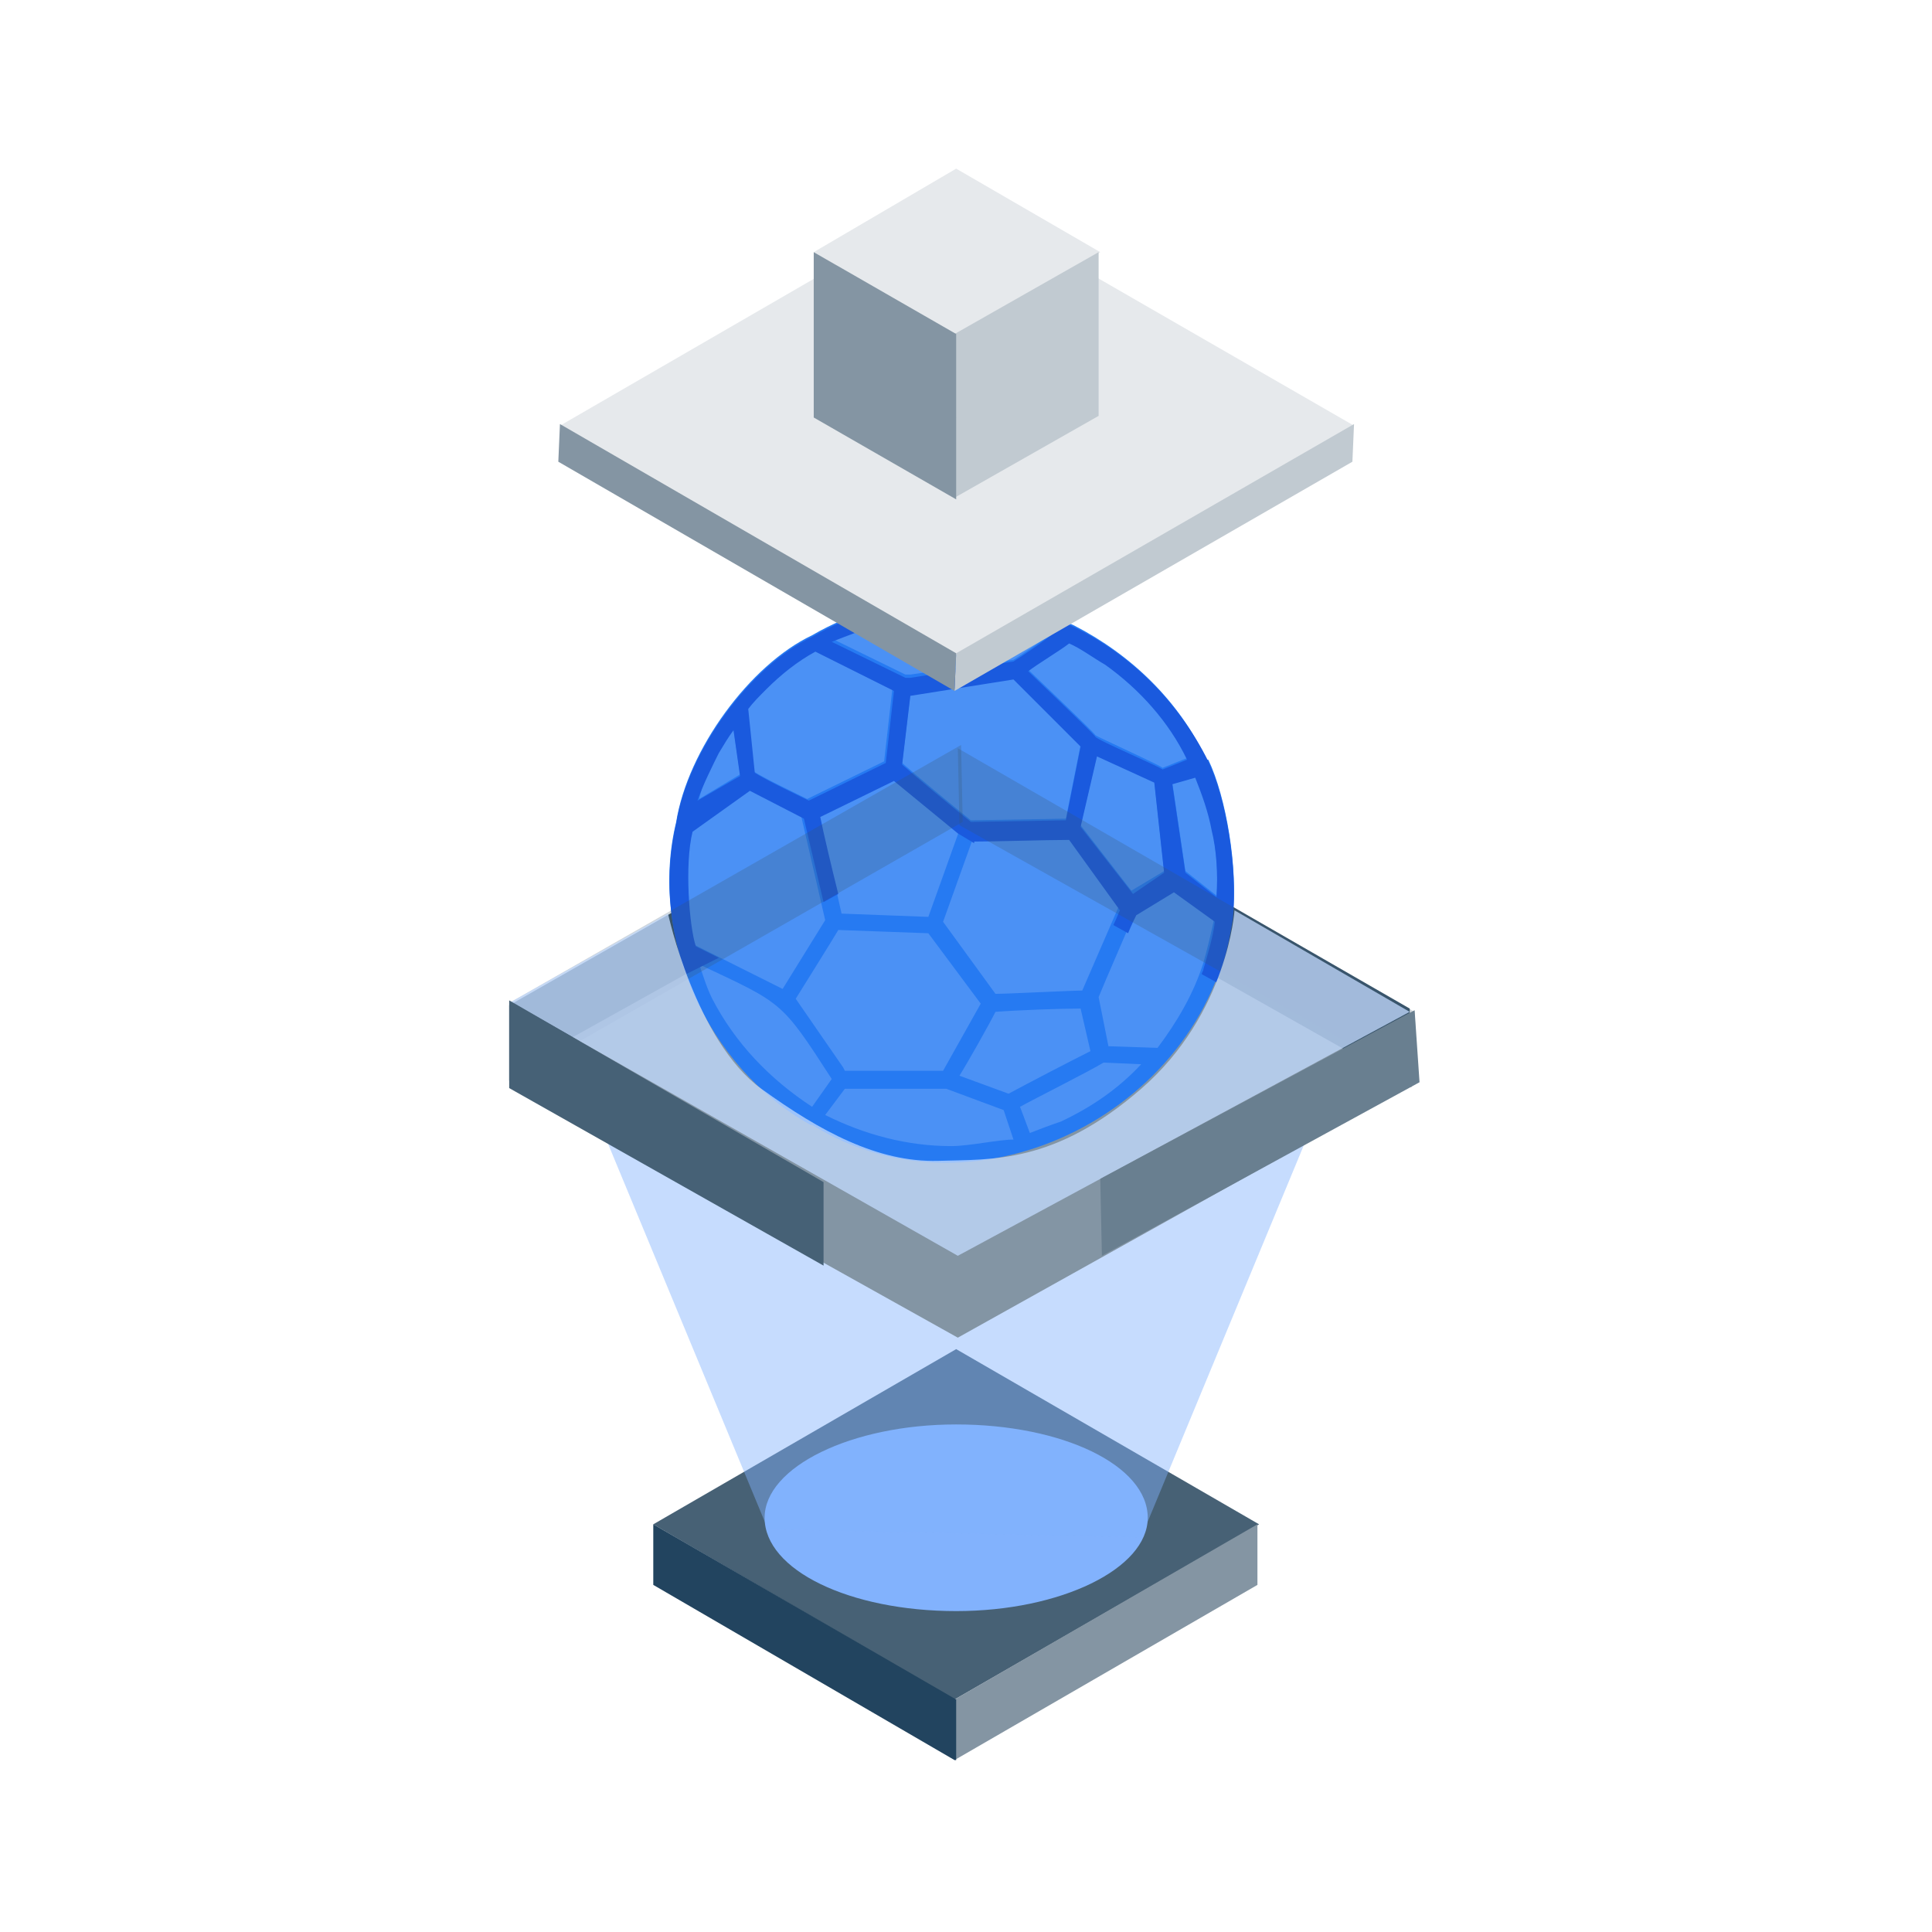 <?xml version="1.0" encoding="utf-8"?>
<!-- Generator: Adobe Illustrator 26.5.0, SVG Export Plug-In . SVG Version: 6.00 Build 0)  -->
<svg version="1.1" id="Metal_Binder_Jetting" xmlns="http://www.w3.org/2000/svg" xmlns:xlink="http://www.w3.org/1999/xlink"
	 x="0px" y="0px" viewBox="0 0 118 118" style="enable-background:new 0 0 118 118;" xml:space="preserve">
<style type="text/css">
	.st0{fill:#98C0F9;}
	.st1{fill:#84B4FB;}
	.st2{fill:#267AF2;}
	.st3{fill:#629FF6;}
	.st4{fill:#466176;}
	.st5{fill:#607789;}
	.st6{fill:#204360;}
	.st7{fill:#8D9DAB;}
	.st8{fill:#E63817;}
	.st9{fill:#8395A4;}
	.st10{fill:#C3DAFB;}
	.st11{fill:#86B5F8;}
	.st12{fill:#4B91F5;}
	.st13{fill:#0E6CF3;}
	.st14{fill:#8495A3;}
	.st15{fill:#476175;}
	.st16{fill:#C2D9FF;}
	.st17{fill:#C3DAFD;}
	.st18{fill:#83B2F8;}
	.st19{opacity:0.41;fill:#267AF2;enable-background:new    ;}
	.st20{fill:#22445F;}
	.st21{fill:#E6E9EC;}
	.st22{fill:#5F7586;}
	.st23{clip-path:url(#SVGID_00000072248368402496069370000007080936090312477880_);}
	.st24{clip-path:url(#SVGID_00000028304785981201665700000006425453378369639328_);}
	.st25{fill:#E6F0FD;}
	.st26{opacity:0.23;fill:#86B5F8;enable-background:new    ;}
	.st27{fill:#C1CAD1;}
	.st28{opacity:0.28;}
	.st29{opacity:0.29;fill:#466176;enable-background:new    ;}
	.st30{fill:#1A6EE8;}
	.st31{fill:#1A5ADE;}
	.st32{fill:#478EF8;}
	.st33{fill:#C1D9FF;}
	.st34{fill:#82B2FD;}
	.st35{fill:#1D76F6;}
	.st36{fill:#7BAEFB;}
	.st37{fill:#71A9FA;}
	.st38{fill:#68A3FA;}
	.st39{fill:#5F9DF9;}
	.st40{fill:#5598F9;}
	.st41{fill:#4C92F8;}
	.st42{fill:#428DF8;}
	.st43{fill:#3987F7;}
	.st44{fill:#3081F7;}
	.st45{fill:#267CF6;}
	.st46{opacity:0.8;fill:#1255E2;enable-background:new    ;}
	.st47{fill:#072B48;}
	.st48{fill:#8193A2;}
	.st49{fill:#1255E2;}
	.st50{fill:#87B5F5;}
	.st51{fill:#4F92F1;}
	.st52{fill:#2D7DED;}
	.st53{fill:#C0C9D0;}
	.st54{fill:#657C8D;}
	.st55{opacity:0.81;fill:#24445E;enable-background:new    ;}
	.st56{fill:#8394A2;}
	.st57{opacity:0.86;fill:#8394A2;enable-background:new    ;}
	.st58{fill:#E5E8EB;}
	.st59{fill:#1F4361;}
	.st60{fill:#072F4F;}
	.st61{clip-path:url(#SVGID_00000167359432671723446780000003033571666126796953_);}
	.st62{opacity:0.45;fill:#82B2FD;enable-background:new    ;}
	.st63{fill:#38546A;}
	.st64{fill:#3A566C;}
	.st65{opacity:0.24;fill:#38546A;enable-background:new    ;}
	.st66{opacity:0.24;fill:#3A566C;enable-background:new    ;}
	.st67{opacity:0.76;fill:#C3DAFD;enable-background:new    ;}
	.st68{fill:#697F90;}
	.st69{display:none;}
	.st70{display:inline;fill:#C1D9FF;}
	.st71{display:inline;fill:#82B2FD;}
	.st72{display:inline;fill:#E6F0FE;}
	.st73{display:inline;fill:#1F4361;}
	.st74{display:inline;fill:#8395A4;}
	.st75{display:inline;fill:#C1CAD1;}
	.st76{display:inline;fill:#466176;}
	.st77{display:inline;fill:#E6E9EC;}
	.st78{display:inline;fill:#1D76F6;}
	.st79{clip-path:url(#SVGID_00000048481099096984333340000010605079272074209463_);fill:#C1D9FC;}
	.st80{clip-path:url(#SVGID_00000048481099096984333340000010605079272074209463_);fill:#83B3F9;}
	.st81{clip-path:url(#SVGID_00000048481099096984333340000010605079272074209463_);fill:#267AF1;}
	.st82{clip-path:url(#SVGID_00000048481099096984333340000010605079272074209463_);fill:#214460;}
	.st83{clip-path:url(#SVGID_00000048481099096984333340000010605079272074209463_);fill:#476175;}
	.st84{clip-path:url(#SVGID_00000048481099096984333340000010605079272074209463_);fill:#C0C9D0;}
	.st85{clip-path:url(#SVGID_00000048481099096984333340000010605079272074209463_);fill:#8394A2;}
	.st86{clip-path:url(#SVGID_00000048481099096984333340000010605079272074209463_);fill:#E5E8EB;}
	.st87{fill:#0E6AEB;}
	.st88{opacity:0.3;fill:#1F4361;enable-background:new    ;}
	.st89{opacity:0.41;fill:#1255E2;enable-background:new    ;}
	.st90{fill:#2130C2;}
	.st91{fill:#092C47;}
	.st92{fill:none;stroke:#092C47;stroke-width:0.85;stroke-linecap:round;stroke-miterlimit:10;}
	.st93{fill:#AECDFA;}
	.st94{fill:#E6F0FE;}
	.st95{fill-rule:evenodd;clip-rule:evenodd;fill:#092C47;}
	.st96{opacity:0.59;fill:#466176;enable-background:new    ;}
	.st97{fill:#597084;}
	.st98{fill:#2F4F69;}
	.st99{fill:#C7CFD6;}
	.st100{fill:none;stroke:#8395A4;stroke-width:0.83;stroke-linecap:round;stroke-linejoin:round;}
	.st101{fill:none;stroke:#267AF2;stroke-width:0.74;stroke-miterlimit:10;stroke-dasharray:1.48,1.48;}
	.st102{fill:none;stroke:#7640EA;stroke-miterlimit:10;}
	.st103{opacity:0.66;fill:#267AF2;enable-background:new    ;}
	.st104{opacity:0.66;fill:#0E6CF3;enable-background:new    ;}
	.st105{opacity:0.56;fill:#466176;enable-background:new    ;}
	.st106{opacity:0.85;fill:#22445F;enable-background:new    ;}
	.st107{opacity:0.13;fill:#E6E9EC;enable-background:new    ;}
	.st108{opacity:0.15;fill:#072B48;enable-background:new    ;}
	.st109{opacity:0.55;fill:#8395A4;enable-background:new    ;}
	.st110{opacity:0.54;fill:#C1CAD1;enable-background:new    ;}
	.st111{opacity:0.72;fill:#466176;enable-background:new    ;}
	.st112{opacity:0.28;fill:#8395A4;enable-background:new    ;}
	.st113{opacity:0.42;fill:#8395A4;enable-background:new    ;}
	.st114{opacity:0.7;fill:#8395A4;enable-background:new    ;}
	.st115{opacity:0.45;fill:url(#SVGID_00000068663194007592768220000015238856578843430830_);enable-background:new    ;}
	.st116{opacity:0.21;fill:url(#SVGID_00000117644670167416155080000009115013677948017071_);enable-background:new    ;}
	.st117{opacity:0.23;}
	.st118{fill:url(#SVGID_00000071530755118531274870000001106229951796320928_);}
	.st119{fill:url(#SVGID_00000134244250319844294970000009006926689379169977_);}
	.st120{fill:#FFFFFF;}
	.st121{fill-rule:evenodd;clip-rule:evenodd;fill:#FFFFFF;}
	.st122{fill-rule:evenodd;clip-rule:evenodd;fill:#476175;}
	.st123{opacity:0.7;fill:#476175;enable-background:new    ;}
	.st124{opacity:0.8;fill:#22445F;enable-background:new    ;}
	.st125{fill:#738697;}
	.st126{opacity:0.4;fill:#5A7184;enable-background:new    ;}
	.st127{opacity:0.86;fill:#E6E9EC;enable-background:new    ;}
	.st128{fill:#D8DDE2;}
	.st129{opacity:0.94;fill:#C1CAD1;enable-background:new    ;}
	.st130{opacity:0.66;fill:#C1CAD1;enable-background:new    ;}
	.st131{opacity:0.9;fill:#C1CAD1;enable-background:new    ;}
	.st132{opacity:0.28;fill:#22445F;enable-background:new    ;}
	.st133{opacity:0.21;fill:#476175;enable-background:new    ;}
	.st134{opacity:0.34;fill:#8495A3;enable-background:new    ;}
	.st135{opacity:0.48;fill:#0E6AED;enable-background:new    ;}
	.st136{opacity:0.46;fill:#4B91F5;enable-background:new    ;}
	.st137{opacity:0.46;fill:#C3DAFB;enable-background:new    ;}
	.st138{opacity:0.46;fill:#E6F0FD;enable-background:new    ;}
	.st139{fill:#F5F7F8;}
	.st140{fill:url(#SVGID_00000067209623796091733490000012367806402369384339_);}
	
		.st141{opacity:0.51;fill:url(#SVGID_00000008838657388906437530000008892887452406044294_);fill-opacity:0.99;enable-background:new    ;}
	.st142{opacity:0.45;fill:#8395A4;enable-background:new    ;}
	.st143{opacity:0.83;fill:#466176;enable-background:new    ;}
	.st144{opacity:0.32;fill:#E6E9EC;enable-background:new    ;}
	.st145{fill:#32535C;}
	.st146{opacity:0.5;fill:#8395A4;enable-background:new    ;}
	.st147{opacity:0.26;fill:#C3DAFD;enable-background:new    ;}
	.st148{fill:#0A304E;}
	.st149{opacity:0.44;fill:#C3DAFD;enable-background:new    ;}
	.st150{opacity:0.43;fill:#466176;enable-background:new    ;}
	.st151{opacity:0.65;fill:#8395A4;enable-background:new    ;}
	.st152{fill:none;stroke:#267AF2;stroke-miterlimit:10;}
	.st153{fill:none;stroke:#267AF2;stroke-miterlimit:10;stroke-dasharray:2,2;}
	.st154{opacity:0.34;fill:#E6E9EC;enable-background:new    ;}
	.st155{opacity:0.63;fill:#C1CAD1;enable-background:new    ;}
	.st156{opacity:0.39;fill:#8395A4;enable-background:new    ;}
	.st157{opacity:0.52;fill:#466176;enable-background:new    ;}
	.st158{opacity:0.34;fill:#476175;enable-background:new    ;}
	.st159{fill:#13BF87;}
	.st160{fill:#4800E3;}
	.st161{fill:#0E6AED;}
	.st162{opacity:0.64;fill:#C1CAD1;enable-background:new    ;}
	.st163{opacity:0.43;fill:#2437BF;enable-background:new    ;}
	.st164{fill:#8395A4;stroke:#C1CAD1;stroke-width:0.5;stroke-miterlimit:10;}
	.st165{opacity:0.84;}
	.st166{fill:#1A5ADE;stroke:#86B5F8;stroke-width:0.5;stroke-miterlimit:10;}
	.st167{opacity:0.45;fill:#86B5F8;enable-background:new    ;}
	.st168{opacity:0.16;fill:#F6F9FF;enable-background:new    ;}
	.st169{fill:none;stroke:#092C47;stroke-linecap:round;stroke-linejoin:round;}
	.st170{opacity:0.66;fill:#072F4F;enable-background:new    ;}
	.st171{opacity:0.66;}
	.st172{opacity:0.45;fill:#1F4361;enable-background:new    ;}
	.st173{opacity:0.22;fill:#8395A4;enable-background:new    ;}
	.st174{opacity:0.47;fill:#FFFFFF;enable-background:new    ;}
	.st175{opacity:0.54;fill:#C3DAFD;enable-background:new    ;}
	.st176{opacity:0.62;fill:#C3DAFD;enable-background:new    ;}
	.st177{opacity:0.36;fill:#FFFFFF;enable-background:new    ;}
	.st178{fill:#C1CAD1;stroke:#22445F;stroke-width:0.25;stroke-miterlimit:10;stroke-dasharray:1,1;}
	.st179{fill:#E6E9EC;stroke:#000000;stroke-width:0.25;stroke-dasharray:1,1;}
	.st180{opacity:0.82;fill:#8495A3;enable-background:new    ;}
	.st181{fill:#2437BF;}
	.st182{opacity:0.77;fill:#C1CAD1;enable-background:new    ;}
	.st183{opacity:0.69;fill:#C1CAD1;stroke:#22445F;stroke-width:0.25;stroke-dasharray:1,1;enable-background:new    ;}
	.st184{opacity:0.7;fill:#8495A3;enable-background:new    ;}
	.st185{opacity:0.61;fill:#267AF2;enable-background:new    ;}
	.st186{opacity:0.56;fill:#267AF2;enable-background:new    ;}
</style>
<g>
	<defs>
		<rect id="SVGID_00000040535742580766516970000013172266807277853067_" x="31.1" y="10.3" width="55.6" height="97.2"/>
	</defs>
	<clipPath id="SVGID_00000021841007802967484220000007013989456081181875_">
		<use xlink:href="#SVGID_00000040535742580766516970000013172266807277853067_"  style="overflow:visible;"/>
	</clipPath>
	<g style="clip-path:url(#SVGID_00000021841007802967484220000007013989456081181875_);">
		<path class="st15" d="M58.3,103.8L39.9,93.1l18.5-10.7l18.5,10.7L58.3,103.8z"/>
		<path class="st14" d="M76.8,96.8l-18.5,10.7v-3.7l18.5-10.7V96.8z"/>
		<path class="st20" d="M58.3,107.5L39.9,96.8v-3.7l18.5,10.7V107.5z"/>
		<path class="st34" d="M58.4,98.4c6.4,0,11.7-2.6,11.7-5.7c0-3.2-5.2-5.7-11.7-5.7c-6.4,0-11.7,2.6-11.7,5.7
			C46.7,95.9,51.9,98.4,58.4,98.4z"/>
		<path class="st62" d="M69.7,93.9L82.1,64l-47.6-0.5l12.4,29.9L69.7,93.9z"/>
		<path class="st63" d="M31.1,61.4l27.4-15.6l0.1,4.8L31.1,66V61.4z"/>
		<path class="st9" d="M58.5,81.7L31.1,66.4l0.2-1l26.9-15l27.9,15.9L58.5,81.7L58.5,81.7z"/>
		<path class="st64" d="M58.3,45.6l0.1,5.1l27.8,15.7l-0.1-4.8L58.3,45.6L58.3,45.6z"/>
		<path class="st12" d="M58.2,70.1c9.2,0,16.7-7.4,16.7-16.5c0-9.1-7.5-16.5-16.7-16.5c-9.2,0-16.7,7.4-16.7,16.5
			C41.5,62.8,49,70.1,58.2,70.1z"/>
		<path class="st2" d="M75.3,55.8c0.3-2.8-0.4-7.1-1.5-9.4l-0.1,0c-1.7-3.6-4.6-6.4-8.1-8.2c-5-2.4-11.2-2.2-16,0.6v0
			c-3.8,1.8-7.6,7-8.3,11.4h0c-1.7,7,1.9,15,8.2,18.5h0.1v0C59.7,75,73.9,67.7,75.3,55.8L75.3,55.8z M73.5,58.8
			c-0.6,1.9-1.6,3.6-2.8,5.2l-3-0.1l-0.6-3c0.4-1,1.9-4.4,2.3-5.4l2.3-1.4l2.5,1.8C74,56.9,73.7,58.1,73.5,58.8z M64.8,68.5
			c-0.6,0.2-1.4,0.5-1.9,0.7l-0.6-1.6c0.9-0.5,4.1-2.1,5.1-2.7l2.3,0.1C68.3,66.5,66.7,67.6,64.8,68.5L64.8,68.5z M58.1,70
			c-2.7,0-5.3-0.7-7.7-1.9l1.2-1.6h6.2l3.5,1.3l0.6,1.8C61,69.6,59.2,70,58.1,70L58.1,70z M43.5,61c-0.4-0.8-0.6-1.6-0.8-2.1
			c5.1,2.4,5,2.2,8.1,7l-1.2,1.7C47,65.9,44.9,63.7,43.5,61L43.5,61z M46.7,42c0.9-0.9,1.9-1.7,3-2.3l4.8,2.4l-0.5,4.4l-4.7,2.3
			c-0.8-0.4-2.5-1.2-3.3-1.7l-0.4-3.9C46,42.8,46.4,42.4,46.7,42L46.7,42z M56.3,37.5c2.7-0.3,5.5,0.1,7.9,1.2
			c-0.5,0.4-1.8,1.3-2.3,1.6l-6.3,0.9l-0.3,0l-4.5-2.2C52.6,38.4,54.4,37.7,56.3,37.5L56.3,37.5z M67.5,40.5c2.1,1.5,3.9,3.5,5,5.8
			L71,46.9C71,46.8,67,45,66.9,44.9c0-0.1-4-3.9-4.1-4c0.5-0.4,2-1.3,2.5-1.7C66,39.5,66.8,40.1,67.5,40.5L67.5,40.5z M74,50.5
			c0.3,1.3,0.4,2.8,0.3,4.2l-1.9-1.5l-0.8-5.4l1.4-0.4C73.4,48.3,73.8,49.4,74,50.5L74,50.5z M66.1,60.5c-0.7,0-4.5,0.2-5.3,0.2
			l-3.2-4.4l1.9-5.3c1.3,0,4.4-0.1,5.8-0.1l3.1,4.3C68,56.1,66.5,59.6,66.1,60.5L66.1,60.5z M50,49.6l4.5-2.2l4.1,3.3L56.7,56
			l-5.3-0.2C51.1,54.4,50.3,51.1,50,49.6L50,49.6z M66,50.4l1-4.3l3.5,1.6l0.6,5.5l-2,1.2L66,50.4L66,50.4z M65.1,50l-5.8,0.1
			c-1-0.8-3.3-2.7-4.2-3.5l0.5-4.2l6.3-1l4.1,4.1L65.1,50L65.1,50z M51.5,65.2L48.6,61c0,0,2.5-4,2.6-4.2l5.5,0.2
			c0,0,3.2,4.3,3.2,4.3l-2.3,4.1h-6L51.5,65.2z M42.1,50.5l3.5-2.5l3.3,1.7l1.5,6.5l-2.6,4.2l-5.6-2.8
			C41.9,56.4,41.6,52.5,42.1,50.5L42.1,50.5z M61.6,66.8l-3-1.1c0.5-0.8,1.8-3.1,2.2-3.9c1.3-0.1,3.9-0.2,5.2-0.2l0.6,2.6
			C65.4,64.8,62.9,66.1,61.6,66.8L61.6,66.8z M43.9,45.9c0.3-0.5,0.6-1,0.9-1.4l0.4,2.8l-2.5,1.5C42.9,47.9,43.5,46.4,43.9,45.9
			L43.9,45.9z"/>
		<path class="st31" d="M73.8,46.5L73.8,46.5c-1.8-3.6-4.7-6.5-8.2-8.2c-5-2.4-11.2-2.2-16,0.6v0c-3.8,1.8-7.6,7-8.3,11.4h0
			c-0.7,3-0.5,6.2,0.6,9.2l2-1l-1.4-0.7c-0.4-1.2-0.7-5-0.2-7l3.5-2.5l3.3,1.7l1.2,5.1l0.9-0.5c-0.4-1.6-0.9-3.7-1.1-4.7l4.5-2.2
			l3.9,3.2l1,0.6l0-0.1c1.3,0,4.4-0.1,5.8-0.1l3.1,4.3c-0.1,0.2-0.2,0.5-0.4,0.9l0.9,0.5c0.2-0.5,0.4-0.9,0.5-1.1l2.3-1.4l2.5,1.8
			c-0.1,0.9-0.5,2.2-0.7,2.9c0,0.1-0.1,0.2-0.1,0.3l0.9,0.5c0.5-1.2,0.8-2.6,1-3.9C75.6,53.1,74.9,48.8,73.8,46.5L73.8,46.5z
			 M67.5,40.6c2.1,1.5,3.9,3.5,5,5.8L71,47C71,46.9,67,45.2,66.9,45c0-0.1-4-3.9-4.1-4c0.5-0.4,2-1.3,2.5-1.7
			C66,39.6,66.8,40.2,67.5,40.6z M56.3,37.6c2.7-0.3,5.5,0.1,7.9,1.2c-0.5,0.4-1.8,1.3-2.3,1.6l-6.3,1l-0.3,0l-4.5-2.2
			C52.6,38.5,54.4,37.8,56.3,37.6L56.3,37.6z M42.6,48.9c0.3-0.9,1-2.3,1.3-2.9c0.3-0.5,0.6-1,0.9-1.4l0.4,2.8L42.6,48.9L42.6,48.9z
			 M54.1,46.6l-4.7,2.3c-0.8-0.4-2.5-1.2-3.3-1.7l-0.4-3.9c0.3-0.4,0.7-0.8,1.1-1.2c0.9-0.9,1.9-1.7,3-2.3l4.8,2.4L54.1,46.6
			L54.1,46.6z M65.1,50.1l-5.8,0.1c-1-0.8-3.3-2.7-4.2-3.5l0.5-4.2l6.3-1l4.1,4.1L65.1,50.1L65.1,50.1z M69.2,54.6L66,50.5l1-4.3
			l3.5,1.6l0.6,5.5L69.2,54.6L69.2,54.6z M74.3,54.8l-1.9-1.5l-0.8-5.4l1.4-0.4c0.4,1,0.8,2.1,1,3.2C74.3,51.9,74.4,53.4,74.3,54.8
			L74.3,54.8z"/>
		<path class="st65" d="M31.2,61.2l27.5-15.7l0.1,4.7L31.2,66L31.2,61.2L31.2,61.2z"/>
		<path class="st66" d="M58.5,45.7l0.1,4.7l28,15.7l-0.2-4.3L58.5,45.7L58.5,45.7z"/>
		<path class="st67" d="M58.5,76.7L31.2,61.2l9.6-5.4c0,0,1.7,7.8,5.7,10.7c3.6,2.6,7.1,4.5,10.8,4.4c3.3-0.1,7.1,0.2,12.4-4.4
			c5.3-4.6,5.7-10.9,5.7-10.9l10.7,6.2L58.5,76.7L58.5,76.7z"/>
		<path class="st68" d="M86.4,61.7l0.3,4.4L67.3,76.7l-0.1-4.7L86.4,61.7L86.4,61.7z"/>
		<path class="st4" d="M31.1,61.1l-0.1,5.3l19.3,10.9v-5.1L31.1,61.1z"/>
		<path class="st21" d="M58.4,40L34.2,26l24.2-14l24.3,14L58.4,40L58.4,40z"/>
		<path class="st27" d="M82.6,28.2l-24.3,14l0.1-2.3l24.3-14L82.6,28.2L82.6,28.2z"/>
		<path class="st14" d="M58.3,42.2l-24.2-14l0.1-2.3l24.2,14L58.3,42.2L58.3,42.2z"/>
		<path class="st21" d="M58.4,20.4l-8.7-5l8.7-5.1l8.8,5.1L58.4,20.4z"/>
		<path class="st27" d="M67.1,25.4l-8.8,5V20.4l8.8-5V25.4z"/>
		<path class="st14" d="M58.4,30.5l-8.7-5V15.4l8.7,5V30.5z"/>
	</g>
</g>
</svg>
